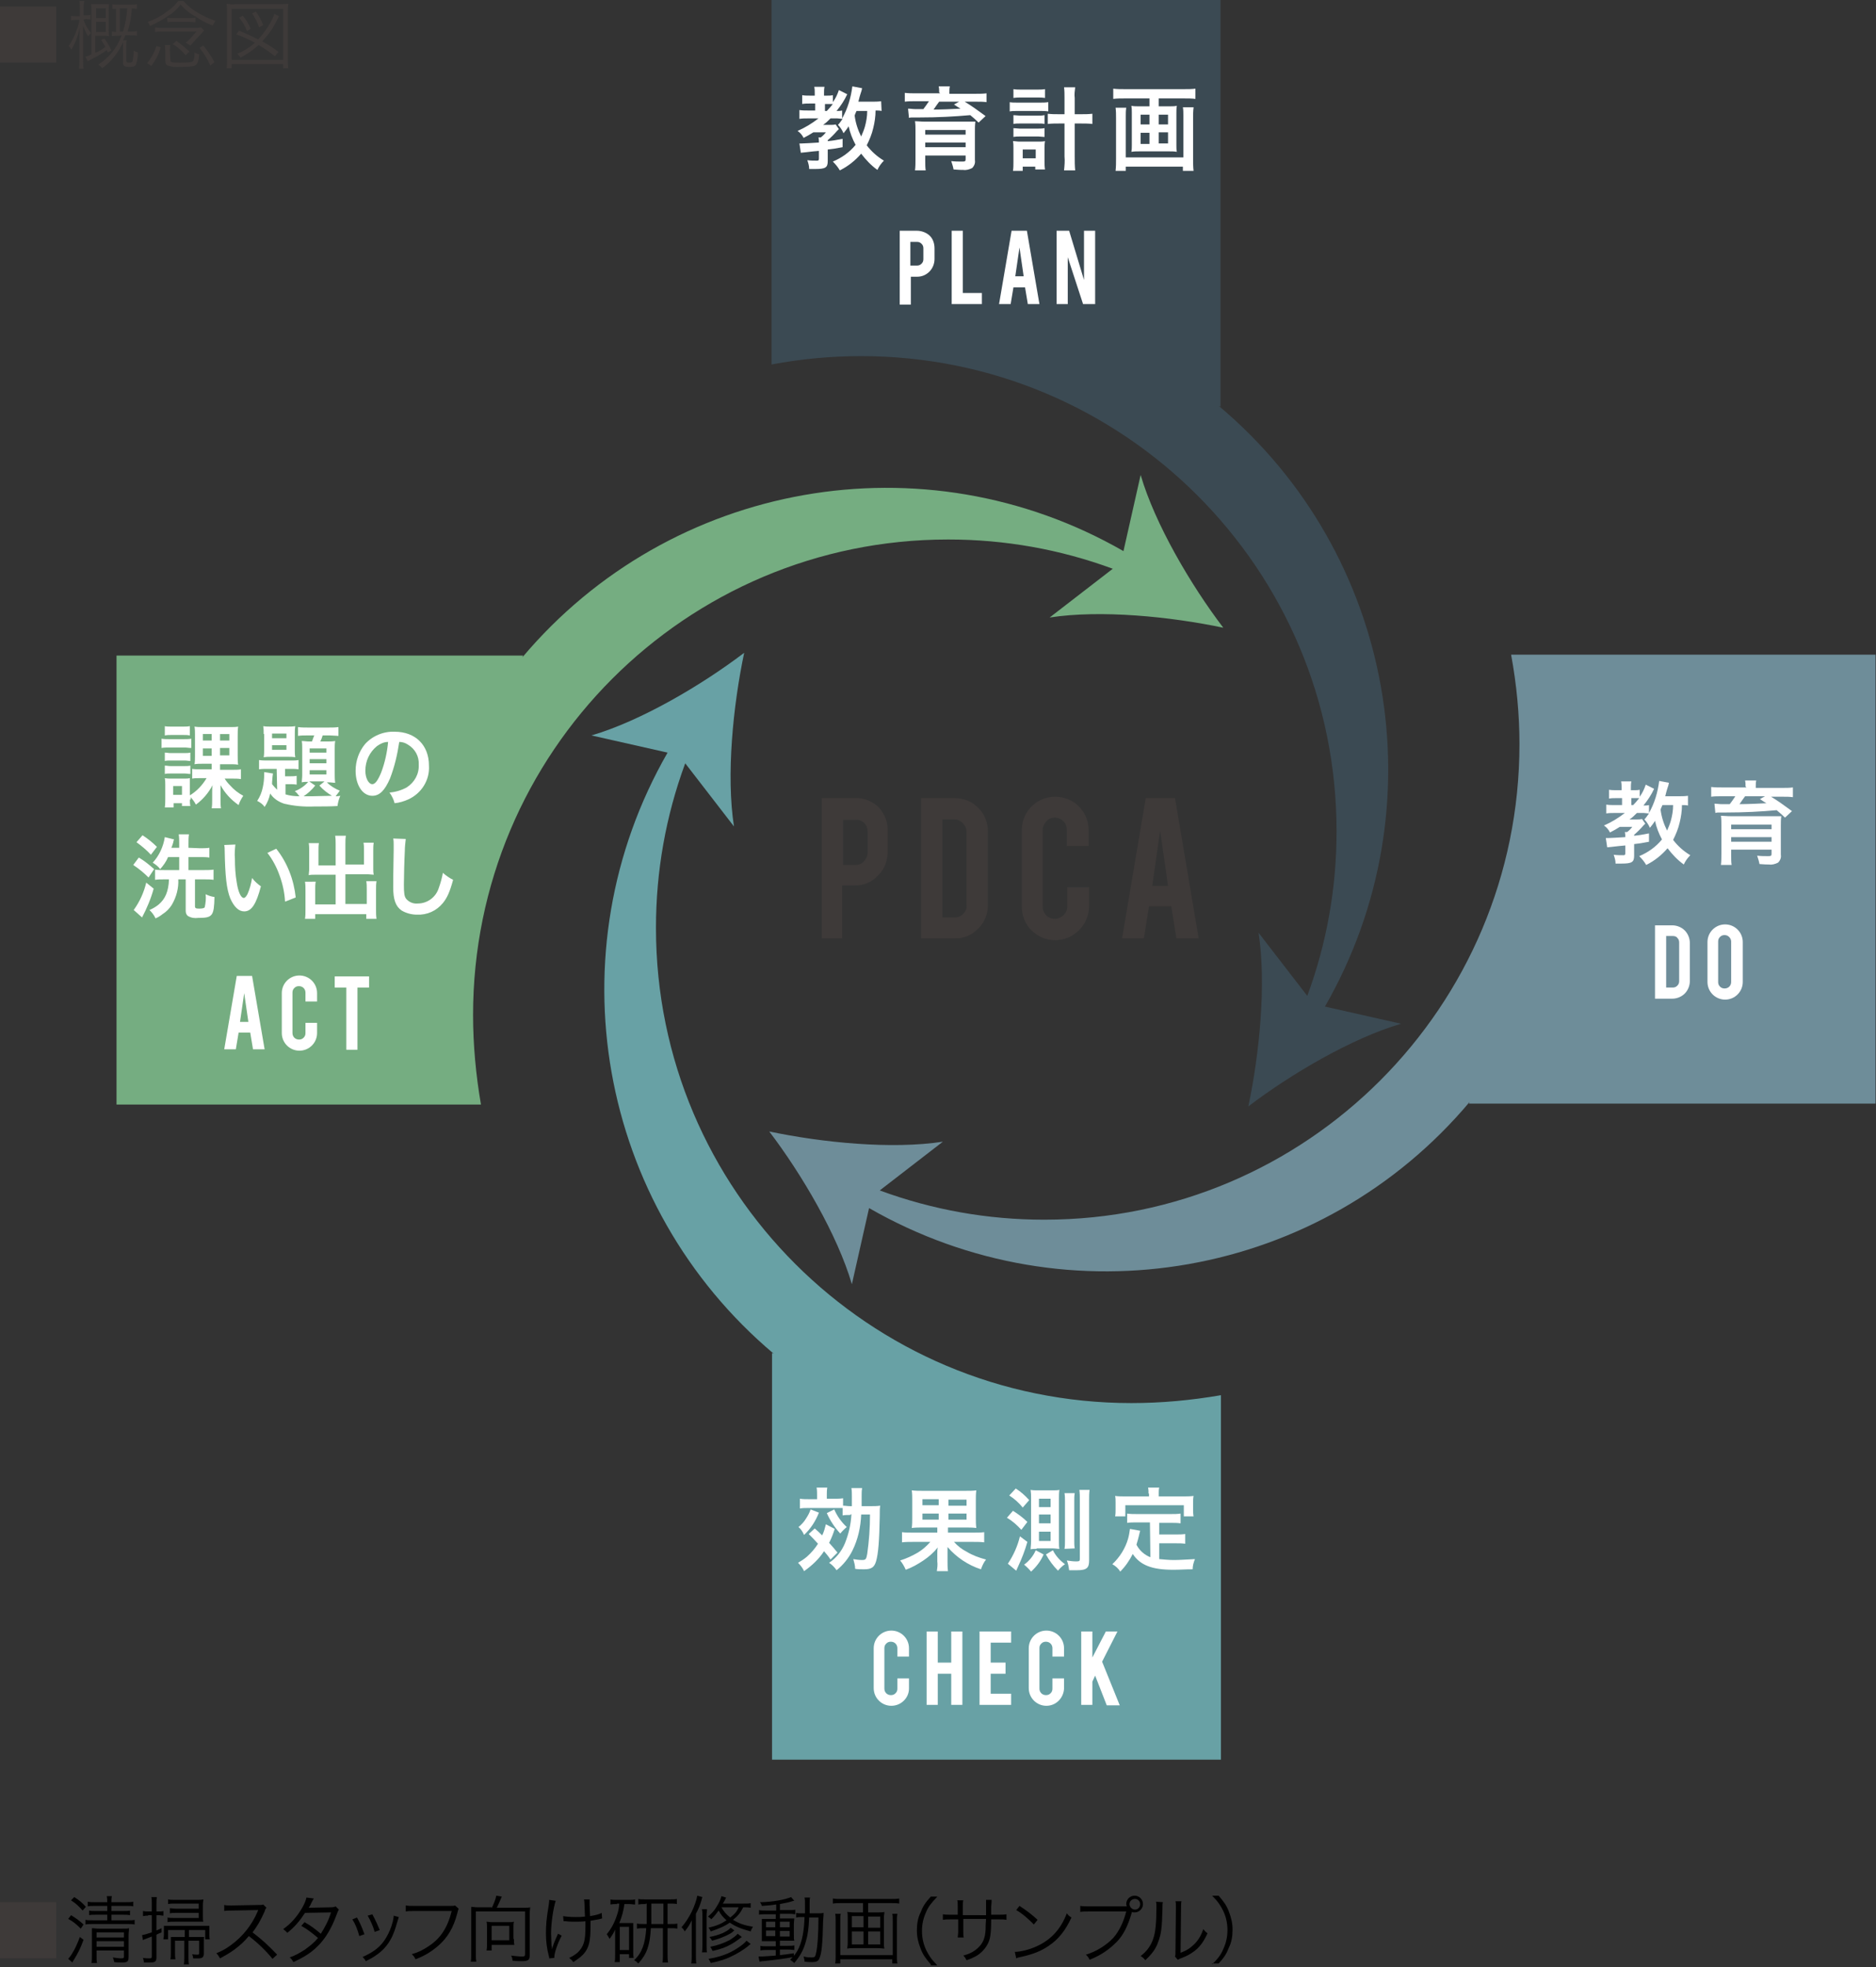 <?xml version="1.0" encoding="utf-8"?>
<!-- Generator: Adobe Illustrator 25.0.0, SVG Export Plug-In . SVG Version: 6.00 Build 0)  -->
<svg version="1.1" id="レイヤー_1" xmlns="http://www.w3.org/2000/svg" xmlns:xlink="http://www.w3.org/1999/xlink" x="0px"
	 y="0px" viewBox="0 0 404.1 423.7" style="enable-background:new 0 0 404.1 423.7;" xml:space="preserve">
<rect x="0" y="0" width="404.1" height="423.7" fill="#333333" stroke="none"/>
<style type="text/css">
	.st0{fill:#3E3A39;}
	.st1{fill:#75AD81;}
	.st2{fill:#6E8D99;}
	.st3{fill:#3B4A53;}
	.st4{fill:#68A1A5;}
	.st5{fill:#FFFFFF;}
</style>
<path class="st0" d="M12.1,1.4v12.1H0V1.4H12.1z"/>
<path class="st0" d="M18,4.2c0.3,1.1,0.9,2.1,1.6,2.9c-0.2,0.2-0.4,0.5-0.6,0.7c-0.5-0.7-0.8-1.5-1.1-2.2c0,0.4,0,0.4,0,1.1
	c0,0.3,0,1,0,1.3v4.9c0,0.6,0,1.2,0.1,1.9H17c0.1-0.6,0.1-1.2,0.1-1.9V8.3c0-0.6,0-1.1,0.1-2.4c-0.2,1-0.5,2-0.9,3
	c-0.3,0.6-0.6,1.2-0.9,1.8c-0.2-0.3-0.4-0.6-0.6-0.8c0.7-1,1.3-2.2,1.7-3.4c0.3-0.7,0.5-1.5,0.6-2.2h-0.7c-0.4,0-0.7,0-1.1,0.1v-1
	c0.4,0.1,0.7,0.1,1.1,0.1h0.8V1.8c0-0.6,0-1.1-0.1-1.6h1.1C18,0.7,18,1.3,18,1.8v1.5h0.4c0.4,0,0.7,0,1.1-0.1v1
	c-0.3,0-0.7-0.1-1-0.1L18,4.2z M20.7,11.3c0.7-0.3,1.4-0.7,2-1.2c-0.3-0.5-0.6-1-0.9-1.5l0.7-0.3c0.6,0.8,1.1,1.7,1.5,2.6l-0.8,0.4
	c-0.1-0.3-0.1-0.3-0.2-0.5c-1,0.7-2,1.3-3,1.8c-0.4,0.2-0.7,0.4-1.1,0.6l-0.5-1c0.5-0.1,0.9-0.3,1.3-0.5V2.5c0-0.6,0-1.1-0.1-1.6
	c0.3,0,0.7,0,1.2,0h1.5c0.5,0,0.9,0,1.2,0c-0.1,0.5-0.1,1-0.1,1.5v3.9c0,0.5,0,1,0.1,1.5c-0.5-0.1-0.9-0.1-1.4-0.1h-1.6V11.3z
	 M22.8,3.9V1.8h-2.1v2.1L22.8,3.9z M20.7,6.9h2.1V4.7h-2.1V6.9z M25.6,7.7c-0.5,0-1,0-1.5,0.1v-1c0.3,0,0.6,0.1,0.9,0.1v-5
	c-0.4,0-0.5,0-0.8,0v-1C24.6,1,25.1,1,25.6,1h2.6c0.4,0,0.8,0,1.3-0.1v1c-0.4,0-0.7-0.1-1.1-0.1c-0.1,1.7-0.4,3.4-0.9,5H28
	c0.5,0,1,0,1.5-0.1v1c-0.5-0.1-1-0.1-1.6-0.1h-0.9c-0.2,0.5-0.3,0.7-0.5,1.1h0.8c-0.1,0.3-0.1,0.7-0.1,1.1V13c0,0.4,0.1,0.5,0.6,0.5
	c0.5,0,0.7-0.1,0.8-0.4c0.1-0.7,0.2-1.4,0.2-2.2c0.3,0.2,0.6,0.3,0.9,0.4c0,0.9-0.1,1.8-0.4,2.6c-0.2,0.4-0.6,0.5-1.4,0.5
	c-1.2,0-1.4-0.2-1.4-1V9.1c-1,2.2-2.5,4.2-4.5,5.6c-0.2-0.3-0.5-0.5-0.8-0.8c2.3-1.5,4.1-3.7,5-6.3L25.6,7.7z M26.5,6.8
	c0.5-1.6,0.8-3.3,0.9-5h-1.6v5L26.5,6.8z"/>
<path class="st0" d="M39.5,0.2c0.8,0.9,1.7,1.7,2.7,2.3c1.3,0.8,2.7,1.5,4.2,2c-0.2,0.3-0.4,0.7-0.6,1c-1.3-0.5-2.5-1.1-3.6-1.9
	C41,3,39.9,2.1,38.9,1c-0.7,0.9-1.5,1.7-2.5,2.3c-1.3,0.9-2.7,1.7-4.1,2.3c-0.1-0.3-0.3-0.7-0.5-0.9c1.6-0.5,3-1.3,4.3-2.3
	c0.9-0.6,1.6-1.3,2.3-2.2H39.5z M34.6,10.2c-0.4,1.5-1.1,2.8-2,4l-0.9-0.6c0.9-1.1,1.6-2.4,2-3.7L34.6,10.2z M33.5,5.9
	C33.9,6,34.4,6,34.9,6H42c0.4,0,0.9,0,1.3-0.1l0.7,0.7c-0.2,0.1-0.4,0.3-0.5,0.5l-1.6,1.7c-0.4,0.5-0.6,0.7-0.9,1L40,9.2
	c0.4-0.3,0.7-0.6,1-0.9l1.3-1.5H35c-0.5,0-1,0-1.6,0.1V5.9z M36.7,12.8c0,0.7,0.2,0.7,2.2,0.7c2.1,0,2.6-0.1,2.8-0.5
	c0.2-0.6,0.2-1.1,0.2-1.7c0.3,0.2,0.6,0.3,1,0.4c-0.1,1.4-0.3,1.9-0.6,2.2c-0.4,0.4-1.2,0.5-3.6,0.5c-0.9,0.1-1.7,0-2.6-0.3
	c-0.4-0.2-0.5-0.5-0.5-1.2v-1.8c0-0.5,0-1-0.1-1.4h1.2c-0.1,0.4-0.1,0.9-0.1,1.3L36.7,12.8z M36,3.8c0.5,0.1,0.9,0.1,1.4,0.1h3.4
	c0.4,0,0.9,0,1.3-0.1v1c-0.4,0-0.9-0.1-1.3-0.1h-3.4c-0.4,0-0.9,0-1.3,0.1L36,3.8z M40,11.9c-0.8-0.9-1.7-1.8-2.8-2.4L38,8.8
	c1,0.7,1.9,1.5,2.8,2.3L40,11.9z M43.8,9.8c0.9,1.1,1.7,2.3,2.4,3.6l-0.9,0.7c-0.6-1.4-1.4-2.6-2.3-3.8L43.8,9.8z"/>
<path class="st0" d="M48.8,14.7c0.1-0.6,0.1-1.3,0.1-1.9v-10c0-0.7,0-1.3-0.1-2C49.4,0.9,50,1,50.7,0.9h9.5c0.6,0,1.3,0,1.9-0.1
	C62,1.5,62,2.2,62,2.8v10c0,0.6,0,1.3,0.1,1.9H61v-0.9H49.9v0.9H48.8z M49.9,12.9H61v-11H49.9V12.9z M59.2,12.1
	c-1.1-0.9-2.3-1.7-3.5-2.4c-1.2,1.1-2.5,2-3.9,2.7c-0.2-0.3-0.4-0.6-0.7-0.8c1.4-0.6,2.7-1.4,3.8-2.4c-1.3-0.7-2.6-1.3-4-1.8
	l0.6-0.8c1.4,0.6,2.8,1.2,4.1,1.9c1.2-1.3,2.2-2.7,3-4.3c0.2-0.4,0.4-0.8,0.5-1.2l1,0.5c-0.1,0.2-0.1,0.2-0.9,1.7
	c-0.7,1.4-1.7,2.6-2.7,3.7c1.2,0.7,2.4,1.4,3.5,2.3L59.2,12.1z M53.2,6.7c-0.4-1.1-1-2.1-1.7-2.9l0.8-0.4C53,4.2,53.6,5.2,54,6.2
	L53.2,6.7z M55.8,5.9c-0.3-1.1-0.9-2.1-1.5-3l0.8-0.4c0.7,0.9,1.2,1.9,1.6,2.9L55.8,5.9z"/>
<path class="st0" d="M12.1,409.7v12.1H0v-12.1H12.1z"/>
<path class="st0" d="M184.1,171.9c2-0.1,3.9,0.7,5.3,2.1c1.2,1.4,1.9,3.2,1.8,5.1v4.4c0,1.9-0.7,3.8-2.1,5.1
	c-1.3,1.4-3.1,2.2-5.1,2.1h-2.6v11.4H177v-30.2H184.1z M186.9,179.2c0-0.7-0.2-1.4-0.7-1.9c-0.5-0.5-1.2-0.8-1.9-0.7h-2.7v9.7h2.7
	c0.7,0,1.4-0.3,1.8-0.8c0.5-0.5,0.8-1.2,0.8-1.9L186.9,179.2z"/>
<path class="st0" d="M212.8,194.9c0,1.9-0.7,3.8-2.1,5.1c-1.3,1.4-3.2,2.2-5.1,2.1h-7.2v-30.2h7.2c1.9,0,3.8,0.7,5.1,2.1
	c1.4,1.3,2.1,3.2,2.1,5.1L212.8,194.9z M203,197.6h2.7c0.7,0,1.4-0.3,1.8-0.8c0.5-0.5,0.8-1.2,0.7-1.8v-15.8c0-0.7-0.3-1.4-0.8-1.9
	c-0.5-0.5-1.1-0.8-1.8-0.8H203V197.6z"/>
<path class="st0" d="M227.3,202.5c-4,0-7.2-3.2-7.2-7.2c0,0,0,0,0,0v-16.5c0-4,3.2-7.2,7.2-7.2c4,0,7.2,3.2,7.2,7.2c0,0,0,0,0,0v3.4
	h-4.7v-3.5c0-1.5-1.2-2.6-2.6-2.6c-0.7,0-1.4,0.3-1.8,0.8c-0.5,0.5-0.8,1.2-0.8,1.9v16.5c0,1.4,1.1,2.6,2.6,2.6c0,0,0,0,0,0
	c0.7,0,1.4-0.3,1.9-0.8c0.5-0.5,0.8-1.1,0.8-1.8v-4.2h4.7v4.2C234.5,199.3,231.2,202.5,227.3,202.5
	C227.3,202.5,227.3,202.5,227.3,202.5z"/>
<path class="st0" d="M247.5,195.2l-1.1,6.9h-4.7l5.1-30.2h6.3l5.1,30.2h-4.8l-1.1-6.9H247.5z M249.9,178.9l-1.7,11.9h3.4
	L249.9,178.9z"/>
<path class="st1" d="M101.9,218.6c0-56.5,45.8-102.4,102.3-102.4c0,0,0,0,0.1,0c12.1,0,24,2.1,35.4,6.3l-13.6,10.5
	c11-1.7,26-0.2,37.4,2.2c-7-9.2-14.7-22.3-17.8-32.9l-3.7,16.4c-43-24.7-97.5-15.1-129.5,22.9c0.1-0.1,0.1-0.3,0.2-0.4H25.1v96.7
	h78.5C102.5,231.5,101.9,225,101.9,218.6z"/>
<path class="st2" d="M327.3,160.3c0,56.5-45.8,102.4-102.3,102.4c0,0,0,0-0.1,0c-12.1,0-24-2.1-35.4-6.3l13.6-10.5
	c-11,1.7-26,0.2-37.4-2.2c7,9.2,14.7,22.3,17.8,32.9l3.7-16.4c43,24.7,97.5,15.1,129.4-22.9c-0.1,0.1-0.1,0.3-0.2,0.4h87.6v-96.7
	h-78.5C326.7,147.5,327.3,153.9,327.3,160.3z"/>
<path class="st3" d="M185.5,76.7c56.5,0,102.4,45.8,102.4,102.3c0,0,0,0.1,0,0.1c0,12.1-2.1,24-6.3,35.4l-10.5-13.6
	c1.7,11,0.2,26-2.2,37.4c9.2-7,22.3-14.7,32.9-17.8l-16.4-3.7c24.7-43,15.1-97.5-22.9-129.4c0.1,0.1,0.3,0.1,0.4,0.2V0h-96.7v78.5
	C172.6,77.3,179,76.7,185.5,76.7z"/>
<path class="st4" d="M243.7,302.2c-56.5,0-102.4-45.8-102.4-102.3c0,0,0-0.1,0-0.1c0-12.1,2.1-24,6.3-35.4l10.5,13.6
	c-1.7-11-0.2-26,2.2-37.4c-9.2,7-22.3,14.7-32.9,17.8l16.4,3.7c-24.7,43-15.1,97.5,22.9,129.5c-0.1-0.1-0.3-0.1-0.4-0.2v87.6h96.7
	v-78.5C256.6,301.6,250.2,302.2,243.7,302.2z"/>
<path class="st5" d="M197.5,49.7c1,0,2.1,0.4,2.8,1.1c0.7,0.7,1,1.7,1,2.7v2.3c0,1-0.4,2-1.1,2.7c-0.7,0.7-1.6,1.1-2.6,1.1h-1.4v6
	h-2.4V49.7H197.5z M198.9,53.5c0-0.4-0.1-0.7-0.4-1c-0.3-0.3-0.6-0.4-1-0.4h-1.4v5.1h1.4c0.4,0,0.7-0.1,1-0.4c0.3-0.3,0.4-0.6,0.4-1
	L198.9,53.5z"/>
<path class="st5" d="M211.5,65.5H205V49.7h2.4v13.4h4.1V65.5z"/>
<path class="st5" d="M218.3,61.9l-0.6,3.6h-2.5l2.7-15.8h3.3l2.7,15.8h-2.5l-0.6-3.6L218.3,61.9z M219.6,53.3l-0.9,6.2h1.8
	L219.6,53.3z"/>
<path class="st5" d="M230.3,49.7l3.2,10.6V49.7h2.4v15.8h-2.6L230,55.4v10.1h-2.4V49.7L230.3,49.7z"/>
<path class="st5" d="M192,367.4c-2.1,0-3.8-1.7-3.8-3.8c0,0,0,0,0,0V355c0-2.1,1.7-3.8,3.8-3.8s3.8,1.7,3.8,3.8c0,0,0,0,0,0v1.8
	h-2.5V355c0-0.8-0.6-1.4-1.4-1.4c-0.4,0-0.7,0.1-1,0.4c-0.3,0.3-0.4,0.6-0.4,1v8.7c0,0.8,0.6,1.4,1.4,1.4c0,0,0,0,0,0
	c0.4,0,0.7-0.1,1-0.4c0.3-0.3,0.4-0.6,0.4-1v-2.2h2.5v2.2C195.8,365.7,194.1,367.4,192,367.4C192,367.4,192,367.4,192,367.4
	L192,367.4z"/>
<path class="st5" d="M202,360.5v6.7h-2.4v-15.8h2.4v6.7h2.9v-6.7h2.4v15.8h-2.4v-6.7H202z"/>
<path class="st5" d="M211,367.2v-15.8h6.8v2.4h-4.4v4.3h3.2v2.4h-3.2v4.3h4.4v2.4H211z"/>
<path class="st5" d="M225.4,367.4c-2.1,0-3.8-1.7-3.8-3.8c0,0,0,0,0,0V355c0-2.1,1.7-3.8,3.8-3.8s3.8,1.7,3.8,3.8c0,0,0,0,0,0v1.8
	h-2.5V355c0-0.8-0.6-1.4-1.4-1.4c-0.4,0-0.7,0.1-1,0.4c-0.3,0.3-0.4,0.6-0.4,1v8.7c0,0.8,0.6,1.4,1.4,1.4c0,0,0,0,0,0
	c0.4,0,0.7-0.1,1-0.4c0.3-0.3,0.4-0.6,0.4-1v-2.2h2.5v2.2C229.1,365.7,227.5,367.4,225.4,367.4C225.4,367.4,225.4,367.4,225.4,367.4
	L225.4,367.4z"/>
<path class="st5" d="M235.3,362.2v5h-2.4v-15.8h2.4v5.6l2.9-5.6h2.5l-3.3,6.5l3.8,9.4h-2.8l-2.5-6.4L235.3,362.2z"/>
<path class="st5" d="M364,211.3c0,1-0.4,2-1.1,2.7c-0.7,0.7-1.7,1.1-2.7,1.1h-3.7v-15.8h3.7c1,0,2,0.4,2.7,1.1
	c0.7,0.7,1.1,1.7,1.1,2.7V211.3z M358.9,212.7h1.4c0.4,0,0.7-0.1,1-0.4c0.3-0.3,0.4-0.6,0.4-1v-8.3c0-0.4-0.1-0.7-0.4-1
	c-0.2-0.3-0.6-0.4-1-0.4h-1.4V212.7z"/>
<path class="st5" d="M371.6,199.1c2.1,0,3.8,1.7,3.8,3.8c0,0,0,0,0,0v8.6c0,2.1-1.7,3.8-3.8,3.8c-2.1,0-3.8-1.7-3.8-3.8c0,0,0,0,0,0
	v-8.6C367.8,200.8,369.5,199.1,371.6,199.1L371.6,199.1z M372.9,202.8c0-0.7-0.6-1.4-1.4-1.4c0,0,0,0,0,0c-0.4,0-0.7,0.1-1,0.4
	c-0.3,0.3-0.4,0.6-0.4,1v8.7c0,0.4,0.1,0.7,0.4,1c0.3,0.3,0.6,0.4,1,0.4c0.8,0,1.4-0.6,1.4-1.4c0,0,0,0,0,0V202.8z"/>
<path class="st5" d="M51.4,222.4l-0.6,3.6h-2.5l2.7-15.8h3.3l2.7,15.8h-2.5l-0.6-3.6H51.4z M52.6,213.9l-0.9,6.2h1.8L52.6,213.9z"/>
<path class="st5" d="M64.5,226.3c-2.1,0-3.8-1.7-3.8-3.8c0,0,0,0,0,0v-8.6c0-2.1,1.7-3.8,3.8-3.8s3.8,1.7,3.8,3.8c0,0,0,0,0,0v1.8
	h-2.5v-1.9c0-0.8-0.6-1.4-1.4-1.4c-0.4,0-0.7,0.1-1,0.4c-0.3,0.3-0.4,0.6-0.4,1v8.7c0,0.8,0.6,1.4,1.4,1.4c0,0,0,0,0,0
	c0.4,0,0.7-0.1,1-0.4c0.3-0.3,0.4-0.6,0.4-1v-2.2h2.5v2.2C68.3,224.6,66.6,226.3,64.5,226.3C64.5,226.3,64.5,226.3,64.5,226.3
	L64.5,226.3z"/>
<path class="st5" d="M74.6,212.7h-2.5v-2.4h7.4v2.4H77v13.4h-2.4V212.7z"/>
<path class="st5" d="M189.9,23.9c-0.4-0.1-0.8-0.1-1.3-0.1c0,1.3-0.2,2.6-0.5,3.8c-0.3,1.3-0.8,2.5-1.4,3.7c1,1.3,2.2,2.4,3.7,3.3
	c-0.6,0.6-1.1,1.3-1.4,2c-1.4-1-2.5-2.2-3.5-3.5c-1.3,1.5-2.8,2.7-4.6,3.6c-0.4-0.7-0.9-1.3-1.5-1.9c1.9-0.8,3.6-2,4.9-3.6
	c-0.7-1.3-1.2-2.6-1.5-4c-0.3,0.5-0.7,1-1.1,1.5c-0.3-0.7-0.7-1.3-1.2-1.8c0.4-0.4,0.7-0.9,1-1.3c-0.4,0-0.8-0.1-1.1-0.1h-1.5
	c-0.5,0.5-1,1-1.6,1.4h1.5c0.4,0,0.8,0,1.2-0.1l0.7,1c-0.3,0.3-0.4,0.4-0.4,0.4c-0.6,0.7-1.3,1.4-2,2v0.2c1.1-0.1,1.6-0.2,3.2-0.5
	l0,1.8c-1.6,0.3-2.2,0.4-3.2,0.5v2.5c0,1.4-0.5,1.7-2.7,1.7c-0.3,0-0.6,0-1.3,0c0-0.7-0.2-1.3-0.4-1.9c0.7,0.1,1.4,0.1,2.1,0.1
	c0.3,0,0.4-0.1,0.4-0.4v-1.7c-1.2,0.1-1.2,0.1-2.9,0.3c-0.3,0-0.7,0.1-1,0.1l-0.3-2h0.5c0.6,0,2-0.1,3.7-0.2c0-0.4,0-0.7-0.1-1.1
	h0.5c0.4-0.3,0.8-0.7,1.1-1.1h-2.7c-0.8,0.5-1.3,0.8-2.1,1.2c-0.3-0.6-0.7-1.1-1.3-1.5c1.6-0.7,3.1-1.6,4.5-2.7H174
	c-0.6,0-1.2,0-1.8,0.1v-1.9c0.6,0.1,1.2,0.1,1.8,0.1h1.6v-1.5h-1.2c-0.5,0-1.1,0-1.6,0.1v-1.9c0.5,0.1,1.1,0.1,1.6,0.1h1.1v-0.5
	c0-0.5,0-0.9-0.1-1.4h2.2c-0.1,0.5-0.1,0.9-0.1,1.4v0.5h0.7c0.4,0,0.8,0,1.2-0.1v1.5c0.6-0.8,1-1.7,1.3-2.6l1.8,0.9
	c-0.6,1.3-1.4,2.5-2.3,3.6c0.4,0,0.8,0,1.2-0.1v1.7c1.2-2.1,1.9-4.5,2.2-6.9l2.1,0.4c-0.1,0.5-0.1,0.5-0.4,1.4
	c-0.1,0.3-0.2,0.7-0.4,1.5h2.9c0.7,0,1.3,0,2-0.1L189.9,23.9z M178.1,23.9c0.5-0.5,0.9-1,1.3-1.5c-0.2,0-0.5,0-0.8,0h-0.9v1.5H178.1
	z M184.5,23.9c-0.2,0.5-0.3,0.6-0.4,1c0.2,1.6,0.7,3.1,1.4,4.5c0.3-0.7,0.6-1.4,0.8-2.1c0.3-1.1,0.5-2.2,0.5-3.4L184.5,23.9z"/>
<path class="st5" d="M202.3,19.9c0-0.4,0-0.9-0.1-1.3h2.4c-0.1,0.4-0.1,0.8-0.1,1.3v0.3h5.8c0.7,0,1.5,0,2.2-0.1V22
	c-0.7-0.1-1.4-0.1-2.1-0.1h-2.6c1.5,0.9,3,2,4.5,3.1l-1.5,1.4c-0.6-0.6-1.2-1.1-1.8-1.6c-3.4,0.3-6.8,0.5-11.1,0.5
	c-0.2,0-0.5,0-0.8,0c-0.2,0-0.4,0-0.6,0c-0.2,0-0.5,0-0.7,0.1l-0.2-2c0.5,0,1,0.1,1.5,0.1h1.8c0.4-0.5,0.8-1.1,1.2-1.7h-3.1
	c-0.7,0-1.4,0-2.1,0.1V20c0.8,0.1,1.5,0.1,2.3,0.1h5.3L202.3,19.9z M199.3,34.5c0,0.9,0,1.6,0.1,2.2h-2.3c0.1-0.8,0.1-1.6,0.1-2.5
	v-6.1c0-0.7,0-1.3-0.1-2c0.5,0,1.2,0.1,2.2,0.1h8.7c1.5,0,1.5,0,1.6,0c0.1,0,0.2,0,0.3,0c0.1,0,0.1,0,0.2,0
	c-0.1,0.7-0.1,1.4-0.1,2.1v6.2c0.1,0.6-0.1,1.2-0.6,1.7c-0.6,0.3-1.3,0.5-1.9,0.4c-0.4,0-1,0-2.1-0.1c-0.1-0.6-0.3-1.2-0.5-1.8
	c0.8,0.1,1.6,0.1,2.4,0.1c0.6,0,0.7-0.1,0.7-0.5v-0.8h-8.7V34.5z M208,28h-8.7v1h8.7V28z M199.3,31.7h8.7v-1h-8.7V31.7z M202.3,21.9
	c-0.3,0.4-0.8,1.1-1.2,1.7c1.6,0,4.1-0.1,5.8-0.2c-0.5-0.3-0.7-0.4-1.4-0.9l1.1-0.6H202.3z"/>
<path class="st5" d="M217.4,22c0.5,0.1,1.1,0.1,1.7,0.1h5c0.6,0,1.1,0,1.7-0.1v2c-0.6-0.1-1.1-0.1-1.7-0.1h-5c-0.5,0-1.1,0-1.6,0.1
	V22z M218.3,19.2c0.6,0.1,1.1,0.1,1.7,0.1h3.4c0.6,0,1.1,0,1.7-0.1v1.9c-0.6-0.1-1.1-0.1-1.7-0.1h-3.4c-0.6,0-1.1,0-1.7,0.1V19.2z
	 M220.3,36.8h-2.1c0.1-0.6,0.1-1.3,0.1-1.9v-3c0-0.5,0-1-0.1-1.5c0.5,0,0.9,0.1,1.4,0.1h4.2c0.4,0,0.8,0,1.3-0.1
	c-0.1,0.5-0.1,1-0.1,1.5v2.9c0,0.6,0,1.1,0.1,1.7H223v-0.6h-2.7V36.8z M218.3,24.8c0.4,0,0.9,0.1,1.3,0.1h4.1c0.4,0,0.8,0,1.3-0.1
	v1.9c-0.4-0.1-0.8-0.1-1.3-0.1h-4.1c-0.4,0-0.9,0-1.3,0.1V24.8z M218.3,27.6c0.4,0,0.9,0.1,1.3,0.1h4.1c0.4,0,0.8,0,1.3-0.1v1.9
	c-0.4,0-0.9-0.1-1.3-0.1h-4.1c-0.4,0-0.8,0-1.3,0.1L218.3,27.6z M220.3,34.1h2.8v-1.9h-2.8L220.3,34.1z M229.3,21.1
	c0-0.8,0-1.6-0.1-2.3h2.4c-0.1,0.8-0.2,1.6-0.1,2.3v3.5h1.4c0.8,0,1.6,0,2.4-0.1v2.2c-0.8-0.1-1.6-0.1-2.4-0.1h-1.4v7.1
	c0,1,0,2,0.1,3h-2.4c0.1-1,0.2-2,0.1-3v-7.1h-1.2c-0.8,0-1.6,0-2.4,0.1v-2.2c0.8,0.1,1.6,0.1,2.4,0.1h1.2L229.3,21.1z"/>
<path class="st5" d="M242.2,21.2c-0.8,0-1.6,0-2.4,0.1v-2.2c0.8,0.1,1.6,0.1,2.4,0.1h12.9c0.8,0,1.6,0,2.4-0.1v2.2
	c-0.8-0.1-1.6-0.1-2.4-0.1h-5.5v1.7h2.3c0.5,0,1.1,0,1.6-0.1c-0.1,0.5-0.1,1-0.1,1.5v7c0,0.5,0,1,0.1,1.4c-0.6-0.1-1.1-0.1-1.7-0.1
	h-6.3c-0.6,0-1.2,0-1.8,0.1c0.1-0.5,0.1-1,0.1-1.4v-7c0-0.5,0-1-0.1-1.5c0.5,0.1,1.1,0.1,1.6,0.1h2.3v-1.7H242.2z M257.1,23.2
	c-0.1,0.7-0.1,1.5-0.1,2.2v8.8c0,0.9,0,1.8,0.1,2.6h-2.3v-0.9h-12.3v0.9h-2.2c0.1-0.9,0.1-1.7,0.1-2.6v-8.8c0-0.7,0-1.5-0.1-2.2h2.3
	c-0.1,0.6-0.1,1.2-0.1,1.7v9h12.4v-9.1c0-0.6,0-1.1-0.1-1.7H257.1z M245.7,24.7v2.1h1.9v-2.1H245.7z M245.7,28.6v2.4h1.9v-2.4
	L245.7,28.6z M249.6,26.8h2v-2.1h-2V26.8z M249.6,30.9h2v-2.4h-2V30.9z"/>
<path class="st5" d="M175.5,329.2c0.8,0.7,1,0.9,1.6,1.5c0.4-0.8,0.6-1.6,0.8-2.4l1.9,1c-0.3,1-0.7,2-1.2,3c0.7,0.8,1,1.1,1.8,2.1
	l-1.5,1.5c-0.6-0.9-0.9-1.2-1.4-1.8c-1.1,1.7-2.6,3.1-4.3,4.3c-0.3-0.7-0.8-1.3-1.3-1.8c0.7-0.4,1.3-0.8,1.9-1.3
	c0.9-0.8,1.7-1.7,2.4-2.8c-0.6-0.7-1.3-1.4-2-2.1L175.5,329.2z M176.4,325.8c-0.7,1.8-1.8,3.5-3.2,4.8c-0.3-0.7-0.7-1.3-1.2-1.7
	c0.6-0.5,1.2-1.1,1.6-1.8c0.4-0.6,0.8-1.3,1-2L176.4,325.8z M183.1,326.3c-0.5,0-1.1,0-1.6,0.1v-1.6c-0.3,0-0.8,0-1.6,0h-5.8
	c-0.6,0-1.2,0-1.8,0.1v-2.1c0.6,0.1,1.3,0.1,1.9,0.1h1.8V322c0-0.5,0-1.1-0.1-1.6h2.3c-0.1,0.5-0.1,1.1-0.1,1.6v0.8h1.6
	c0.6,0,1.3,0,1.9-0.1v1.6c0.5,0,1,0.1,1.5,0.1h0.4c0-0.9,0-1.5,0-2.1c0-0.6,0-1.2-0.1-1.8h2.3c-0.1,0.6-0.1,1.1-0.1,1.7
	c0,1.3,0,1.8,0,2.2h2c0.7,0,1.3,0,2-0.1c-0.1,0.5-0.1,1.1-0.1,2.3c-0.1,5.2-0.3,8-0.8,9.7c-0.4,1.3-1,1.7-2.6,1.7
	c-0.6,0-1.3,0-1.9-0.1c0-0.7-0.2-1.4-0.4-2.1c0.6,0.1,1.2,0.2,1.9,0.2c0.8,0,0.9-0.2,1.1-1.3c0.4-2.8,0.6-5.6,0.6-8.5h-1.9
	c-0.1,2.7-0.7,5.4-1.9,7.8c-0.8,1.6-2,3.1-3.4,4.2c-0.4-0.6-1-1.2-1.6-1.6c1.5-1,2.7-2.5,3.4-4.2c0.8-2,1.3-4.1,1.4-6.3L183.1,326.3
	z M179.7,325.1c0.6,1.4,1.5,2.7,2.7,3.8c-0.5,0.4-1,0.9-1.4,1.4c-1.2-1.3-2.2-2.8-2.9-4.4L179.7,325.1z"/>
<path class="st5" d="M198.8,329c-0.8,0-1.6,0-2.4,0.1c0.1-0.7,0.1-1.5,0.1-2.2v-3.8c0-0.7,0-1.4-0.1-2.1c0.8,0.1,1.6,0.1,2.3,0.1
	h9.3c0.8,0,1.6,0,2.3-0.1c-0.1,0.7-0.1,1.5-0.1,2.2v3.7c0,0.7,0,1.5,0.1,2.2c-0.8-0.1-1.6-0.1-2.4-0.1h-3.7v1.1h5.6
	c0.7,0,1.5,0,2.2-0.1v2.2c-0.7-0.1-1.5-0.1-2.2-0.1h-4.3c0.8,0.9,1.7,1.6,2.7,2.1c1.3,0.8,2.7,1.3,4.2,1.7c-0.5,0.6-0.8,1.3-1.1,2.1
	c-2.8-0.9-5.3-2.6-7.2-4.8c0,0.3,0,0.3,0,0.6c0,0.3,0,0.5,0,0.8v1.7c0,0.7,0,1.4,0.1,2.1h-2.4c0.1-0.7,0.2-1.4,0.1-2.1v-1.7
	c0-0.8,0-0.8,0.1-1.3c-0.9,1.1-1.9,2-3.1,2.8c-1.2,0.8-2.4,1.5-3.8,2c-0.3-0.7-0.7-1.4-1.2-2c1.3-0.4,2.6-1,3.8-1.7
	c1-0.6,1.9-1.4,2.7-2.3h-3.9c-0.7,0-1.5,0-2.2,0.1V330c0.7,0.1,1.5,0.1,2.2,0.1h5.4V329L198.8,329z M198.7,322.9v1.3h3.5v-1.3H198.7
	z M198.7,326v1.3h3.5V326H198.7z M204.3,324.3h3.9v-1.3h-3.9V324.3z M204.3,327.3h3.9V326h-3.9V327.3z"/>
<path class="st5" d="M218.2,325.4c1.1,0.7,2.2,1.5,3.1,2.4l-1.3,1.7c-0.9-1-1.9-1.9-3.1-2.6L218.2,325.4z M221.3,332.1
	c-0.5,1.8-1.2,3.6-2,5.3c-0.2,0.4-0.2,0.5-0.4,0.9l-1.8-1.5c1.2-1.8,2.1-3.8,2.6-5.9L221.3,332.1z M218.8,320.6
	c1.1,0.7,2,1.5,2.9,2.5l-1.4,1.6c-0.8-1-1.8-1.9-2.9-2.6L218.8,320.6z M224.8,334.8c-0.6,1.4-1.5,2.6-2.7,3.7
	c-0.4-0.5-0.9-1-1.5-1.5c1.1-0.8,2-1.9,2.5-3.1L224.8,334.8z M223.3,333.6c-0.5,0-0.9,0-1.3,0.1c0-0.5,0.1-0.9,0.1-1.8v-9.3
	c0-0.6,0-1-0.1-1.7c0.5,0.1,1,0.1,1.5,0.1h3.2c0.6,0,1.1,0,1.5-0.1c-0.1,0.6-0.1,1.2-0.1,1.8v9.2c0,0.8,0,1.3,0.1,1.7
	c-0.5,0-0.9-0.1-1.4-0.1H223.3z M223.8,324.6h2.5v-1.8h-2.5L223.8,324.6z M223.8,328.1h2.5v-1.9h-2.5L223.8,328.1z M223.8,331.9h2.5
	v-2h-2.5L223.8,331.9z M226.8,333.9c0.6,1.2,1.5,2.2,2.6,3c-0.6,0.4-1.1,0.9-1.5,1.4c-1-1-1.9-2.2-2.6-3.5L226.8,333.9z
	 M229.3,333.6c0.1-0.6,0.1-1.1,0.1-1.7v-8.6c0-0.6,0-1.1-0.1-1.7h2.2c-0.1,0.6-0.1,1.1-0.1,1.7v8.5c0,0.6,0,1.1,0.1,1.7L229.3,333.6
	z M234.6,336.1c0,1.6-0.5,2.1-2.6,2.1c-0.4,0-1.3,0-1.7,0c-0.1-0.7-0.2-1.4-0.5-2.1c0.7,0.1,1.3,0.2,2,0.2c0.7,0,0.8-0.1,0.8-0.5
	v-12.7c0-0.8,0-1.5-0.1-2.2h2.2c-0.1,0.7-0.1,1.5-0.1,2.2V336.1z"/>
<path class="st5" d="M247.7,327.9h-2.9c-0.7,0-1.3,0-2,0.1V326c0.7,0.1,1.3,0.1,2,0.1h7.5c0.7,0,1.3,0,2-0.1v2.1
	c-0.7-0.1-1.3-0.1-2-0.1h-2.6v2.5h3.7c0.6,0,1.3,0,1.9-0.1v2.1c-0.6-0.1-1.3-0.1-1.9-0.1h-3.7v3.4c1.1,0.1,2.1,0.2,3.2,0.2
	c1.1,0,2.5-0.1,4.5-0.2c-0.3,0.7-0.5,1.5-0.5,2.2c-1.6,0-2.6,0.1-4.2,0.1c-4.6,0-7.1-1-8.7-3.4c-0.7,1.4-1.6,2.7-2.7,3.8
	c-0.4-0.7-1-1.2-1.7-1.6c1.6-1.5,2.8-3.4,3.4-5.5c0.2-0.7,0.3-1.4,0.4-2.1l2.2,0.4c-0.1,0.3-0.1,0.4-0.3,1.2
	c-0.1,0.4-0.2,0.8-0.5,1.8c0.6,1.2,1.7,2.2,3,2.7L247.7,327.9z M247.4,321.7c0-0.4,0-0.8-0.1-1.3h2.4c-0.1,0.4-0.1,0.8-0.1,1.2v0.7
	h5.3c0.8,0,1.4,0,2.2-0.1c-0.1,0.5-0.1,1-0.1,1.4v1.5c0,0.5,0,1,0.1,1.5h-2.1v-2.4h-12.6v2.4h-2.2c0.1-0.5,0.1-1,0.1-1.5v-1.5
	c0-0.5,0-1-0.1-1.4c0.7,0.1,1.4,0.1,2.2,0.1h5.1V321.7z"/>
<path class="st5" d="M363.6,173.5c-0.4-0.1-0.8-0.1-1.3-0.1c0,1.3-0.2,2.6-0.5,3.8c-0.3,1.3-0.8,2.5-1.4,3.7c1,1.3,2.2,2.4,3.7,3.3
	c-0.6,0.6-1.1,1.3-1.4,2c-1.4-1-2.5-2.2-3.5-3.5c-1.3,1.5-2.8,2.7-4.6,3.6c-0.4-0.7-0.9-1.3-1.5-1.9c1.9-0.8,3.6-2,4.9-3.6
	c-0.7-1.3-1.2-2.6-1.5-4c-0.3,0.5-0.7,1-1.1,1.5c-0.3-0.7-0.7-1.3-1.2-1.8c0.4-0.4,0.7-0.9,1-1.3c-0.4,0-0.8-0.1-1.1-0.1h-1.5
	c-0.5,0.5-1,1-1.6,1.4h1.5c0.4,0,0.8,0,1.2-0.1l0.7,1c-0.3,0.3-0.4,0.4-0.4,0.4c-0.6,0.7-1.3,1.4-2,2v0.2c1.1-0.1,1.6-0.2,3.2-0.5
	l0,1.8c-1.6,0.3-2.2,0.4-3.2,0.5v2.5c0,1.4-0.5,1.7-2.7,1.7c-0.3,0-0.6,0-1.3,0c0-0.7-0.2-1.3-0.4-1.9c0.7,0.1,1.4,0.1,2.1,0.1
	c0.3,0,0.4-0.1,0.4-0.4v-1.7c-1.2,0.1-1.2,0.1-2.9,0.3c-0.3,0-0.7,0.1-1,0.1l-0.3-2h0.5c0.6,0,2-0.1,3.7-0.2c0-0.4,0-0.7-0.1-1.1
	h0.5c0.4-0.3,0.8-0.7,1.1-1.1h-2.7c-0.8,0.5-1.3,0.8-2.1,1.2c-0.3-0.6-0.7-1.1-1.3-1.5c1.6-0.7,3.1-1.6,4.5-2.7h-2.2
	c-0.6,0-1.2,0-1.8,0.1v-1.9c0.6,0.1,1.2,0.1,1.8,0.1h1.6v-1.5h-1.2c-0.5,0-1.1,0-1.6,0.1v-1.9c0.5,0.1,1.1,0.1,1.6,0.1h1.1v-0.5
	c0-0.5,0-0.9-0.1-1.4h2.2c-0.1,0.5-0.1,0.9-0.1,1.4v0.5h0.7c0.4,0,0.8,0,1.2-0.1v1.5c0.6-0.8,1-1.7,1.3-2.6l1.8,0.9
	c-0.6,1.3-1.4,2.5-2.3,3.6c0.4,0,0.8,0,1.2-0.1v1.7c1.2-2.1,1.9-4.5,2.2-6.9l2.1,0.4c-0.1,0.5-0.1,0.5-0.4,1.4
	c-0.1,0.3-0.2,0.7-0.4,1.5h2.9c0.7,0,1.3,0,2-0.1L363.6,173.5z M351.8,173.4c0.5-0.5,0.9-1,1.3-1.5c-0.2,0-0.5,0-0.8,0h-0.9v1.5
	H351.8z M358.1,173.4c-0.2,0.5-0.3,0.6-0.4,1c0.2,1.6,0.7,3.1,1.4,4.5c0.3-0.7,0.6-1.4,0.8-2.1c0.3-1.1,0.5-2.2,0.5-3.4L358.1,173.4
	z"/>
<path class="st5" d="M376,169.4c0-0.4,0-0.9-0.1-1.3h2.4c-0.1,0.4-0.1,0.8-0.1,1.3v0.3h5.8c0.7,0,1.5,0,2.2-0.1v2.1
	c-0.7-0.1-1.4-0.1-2.1-0.1h-2.6c1.5,0.9,3,2,4.5,3.1l-1.5,1.4c-0.6-0.6-1.2-1.1-1.8-1.6c-3.4,0.3-6.8,0.5-11.1,0.5
	c-0.2,0-0.5,0-0.8,0c-0.2,0-0.4,0-0.6,0c-0.2,0-0.5,0-0.7,0.1l-0.2-2c0.5,0,1,0.1,1.5,0.1h1.8c0.4-0.5,0.8-1.1,1.2-1.7h-3.1
	c-0.7,0-1.4,0-2.1,0.1v-2.1c0.8,0.1,1.5,0.1,2.3,0.1h5.3L376,169.4z M372.9,184.1c0,0.9,0,1.6,0.1,2.2h-2.3c0.1-0.8,0.1-1.6,0.1-2.5
	v-6.1c0-0.7,0-1.3-0.1-2c0.5,0,1.2,0.1,2.2,0.1h8.7c1.5,0,1.5,0,1.6,0c0.1,0,0.2,0,0.3,0c0.1,0,0.1,0,0.2,0
	c-0.1,0.7-0.1,1.4-0.1,2.1v6.2c0.1,0.6-0.1,1.2-0.6,1.7c-0.6,0.3-1.3,0.5-1.9,0.4c-0.4,0-1,0-2.1-0.1c-0.1-0.6-0.3-1.2-0.5-1.8
	c0.8,0.1,1.6,0.1,2.4,0.1c0.6,0,0.7-0.1,0.7-0.5V183h-8.7V184.1z M381.6,177.6h-8.7v1h8.7V177.6z M372.9,181.3h8.7v-1h-8.7V181.3z
	 M375.9,171.5c-0.3,0.4-0.8,1.1-1.2,1.7c1.6,0,4.1-0.1,5.8-0.2c-0.5-0.3-0.7-0.4-1.4-0.9l1.1-0.6H375.9z"/>
<path class="st5" d="M34.8,159.1c0.5,0.1,1,0.1,1.5,0.1h3.4c0.5,0,1,0,1.5-0.1v2c-0.5,0-0.9-0.1-1.4-0.1h-3.5c-0.5,0-1,0-1.5,0.1
	V159.1z M40.9,172.2c0,0.5,0,0.9,0.1,1.4h-1.8V173h-1.8v0.9h-1.9c0.1-0.6,0.1-1.3,0.1-1.9v-2.9c0-0.5,0-1-0.1-1.5
	c0.5,0.1,1,0.1,1.4,0.1h2.8c0.4,0,0.8,0,1.2-0.1c0,0.4,0,0.7,0,1.4v2.3c1.5-0.9,2.7-2.2,3.6-3.7h-1.4c-0.6,0-1.2,0-1.7,0.1v-2.1
	c0.6,0.1,1.2,0.1,1.8,0.1h2.4v-1.2h-2c-0.6,0-1.1,0-1.7,0.1c0.1-0.6,0.1-1.2,0.1-1.8v-4.5c0-0.6,0-1.2-0.1-1.8
	c0.6,0.1,1.1,0.1,1.7,0.1h6.2c0.5,0,1,0,1.5-0.1c-0.1,0.6-0.1,1.3-0.1,1.9v4.4c0,0.8,0,1.4,0.1,1.9c-0.6-0.1-1.2-0.1-1.8-0.1h-2.1
	v1.2h2.7c0.6,0,1.2,0,1.8-0.1v2.1c-0.6-0.1-1.2-0.1-1.7-0.1h-1.8c0.3,0.5,0.7,1,1.2,1.5c0.8,0.9,1.7,1.6,2.8,2.2
	c-0.4,0.6-0.8,1.3-1,2c-1.6-1.1-3-2.6-3.9-4.3c0,0.7,0,1,0,1.5v1.7c0,0.6,0,1.2,0.1,1.8h-2c0.1-0.6,0.1-1.2,0.1-1.8v-1.7
	c0-0.5,0-1,0.1-1.5c-0.9,1.7-2.1,3.1-3.6,4.2c-0.3-0.6-0.7-1.1-1.1-1.6V172.2z M35.4,156.4c0.5,0.1,1,0.1,1.5,0.1h2.5
	c0.5,0,1,0,1.5-0.1v2c-0.5-0.1-1-0.1-1.5-0.1H37c-0.5,0-1,0-1.5,0.1V156.4z M35.5,162.1c0.4,0,0.8,0.1,1.2,0.1h3.1
	c0.4,0,0.8,0,1.2-0.1v1.8c-0.4,0-0.8-0.1-1.2-0.1h-3.1c-0.4,0-0.8,0-1.2,0.1V162.1z M35.5,164.9c0.4,0,0.8,0.1,1.2,0.1h3.1
	c0.4,0,0.8,0,1.2-0.1v1.8c-0.4,0-0.8-0.1-1.2-0.1h-3.1c-0.4,0-0.8,0-1.2,0.1L35.5,164.9z M37.3,171.2h1.9v-1.9h-1.9V171.2z
	 M43.7,158.1v1.4h1.9v-1.4H43.7z M43.7,161.2v1.6h1.9v-1.6H43.7z M47.4,159.5h2v-1.4h-2L47.4,159.5z M47.4,162.7h2v-1.6h-2
	L47.4,162.7z"/>
<path class="st5" d="M59.6,165.6h-2c-0.6,0-1.2,0-1.8,0.1v-2c0.6,0.1,1.2,0.1,1.8,0.1h5.2c0.5,0,1,0,1.5-0.1v2
	c-0.6-0.1-1.1-0.1-1.7-0.1h-1.2v1.6h1c0.5,0,1,0,1.5-0.1v1.9c-0.5-0.1-1-0.1-1.5-0.1h-0.9v2.2c1,0.3,2,0.4,3,0.4
	c-0.3-0.4-0.6-0.8-1-1.1c1.1-0.4,2.1-1.1,2.9-2c-0.5,0-1,0-1.4,0.1c0-0.4,0.1-0.9,0.1-1.6v-5.7c0-0.6,0-1.1-0.1-1.6
	c0.5,0,1,0.1,1.5,0.1h0.7c0.2-0.5,0.3-0.9,0.5-1.3H66c-0.6,0-1.2,0-1.8,0.1v-1.9c0.7,0.1,1.3,0.1,2,0.1h4.7c0.7,0,1.3,0,2-0.1v1.9
	c-0.4,0-1.2-0.1-1.8-0.1h-1.6c-0.1,0.4-0.3,0.9-0.5,1.3h1.6c0.5,0,1,0,1.6-0.1c-0.1,0.6-0.1,1.1-0.1,1.7v5.4c0,0.6,0,1.2,0.1,1.9
	c-0.5,0-0.8-0.1-1.5-0.1h-0.3c0.8,0.8,1.8,1.4,2.8,1.8c-0.3,0.4-0.6,0.8-0.9,1.2c0.3,0,0.5,0,1-0.1c-0.3,0.7-0.5,1.4-0.6,2.2
	c-1.3,0.1-3.4,0.1-5,0.1c-2.2,0.1-4.4-0.1-6.5-0.6c-1.2-0.4-2.3-1.1-3-2.2c-0.2,1-0.6,2-1.2,2.9c-0.4-0.6-1-1-1.6-1.3
	c0.6-0.9,1-1.9,1.2-2.9c0.2-0.9,0.3-1.8,0.3-2.7c0-0.2,0-0.3,0-0.6l1.9,0.3c0,0.2-0.1,0.5-0.1,0.7c0,0.4-0.1,0.8-0.1,1.6
	c0.3,0.4,0.7,0.8,1.1,1.2L59.6,165.6z M56.8,158.1c0-0.6,0-1.1-0.1-1.7c0.5,0.1,1.1,0.1,1.6,0.1h3.6c0.6,0,1.1,0,1.7-0.1
	c-0.1,0.6-0.1,1.1-0.1,1.7v3.3c0,0.6,0,1.1,0.1,1.7c-0.5-0.1-1.1-0.1-1.6-0.1h-3.6c-0.5,0-1.1,0-1.6,0.1c0.1-0.6,0.1-1.1,0.1-1.7
	V158.1z M58.6,159h3.1v-1h-3.1L58.6,159z M58.6,161.5h3.1v-1h-3.1L58.6,161.5z M67.9,169.2c-0.7,0.9-1.6,1.7-2.5,2.3
	c0.7,0,1.3,0,1.9,0c1.3,0,3-0.1,4.2-0.1c-1-0.6-1.9-1.3-2.7-2.2l1.1-0.9h-3.3L67.9,169.2z M66.7,162.1h3.6v-0.9h-3.6L66.7,162.1z
	 M66.7,164.4h3.6v-0.9h-3.6L66.7,164.4z M66.7,166.8h3.6v-0.9h-3.6L66.7,166.8z"/>
<path class="st5" d="M84,167.7c-1.1,2.5-2.2,3.7-3.8,3.7c-2.1,0-3.6-2.3-3.6-5.4c0-2.1,0.7-4.1,2-5.7c1.6-1.8,4-2.8,6.4-2.7
	c4.5,0,7.4,2.9,7.4,7.3c0.2,3.1-1.6,6-4.5,7.3c-0.9,0.4-1.9,0.7-2.9,0.8c-0.2-0.8-0.6-1.6-1.1-2.3c1.3-0.1,2.6-0.5,3.7-1.1
	c1.7-1.1,2.7-2.9,2.6-4.9c0.1-1.8-0.8-3.4-2.3-4.3c-0.6-0.4-1.2-0.6-1.9-0.6C85.6,162.5,85,165.1,84,167.7z M81.2,160.7
	c-1.6,1.3-2.5,3.2-2.5,5.3c0,1.6,0.7,2.9,1.5,2.9c0.6,0,1.2-0.8,1.9-2.5c0.8-2.1,1.3-4.4,1.5-6.6C82.7,159.8,81.9,160.2,81.2,160.7z
	"/>
<path class="st5" d="M29.9,184.7c1.2,0.7,2.3,1.6,3.3,2.5L32,189c-1-1-2.1-1.9-3.3-2.7L29.9,184.7z M33.1,191.4
	c-0.6,2.2-1.5,4.3-2.5,6.2l-1.8-1.6c1.3-1.8,2.2-3.8,2.7-5.9L33.1,191.4z M30.7,179.9c1.1,0.7,2.2,1.6,3.1,2.5l-1.3,1.7
	c-0.9-1-2-1.9-3.1-2.7L30.7,179.9z M43.1,182.7c0.7,0,1.4,0,2-0.1v2.1c-0.6-0.1-1.3-0.1-2-0.1h-2.5v2.8h3.4c0.7,0,1.3,0,2-0.1v2.2
	c-0.6-0.1-1.3-0.1-1.9-0.1h-2.1v5.8c0,0.4,0.2,0.5,0.9,0.5s1.1-0.1,1.2-0.3c0.2-0.9,0.3-1.9,0.2-2.8c0.6,0.3,1.2,0.5,1.9,0.6
	c-0.1,4.1-0.4,4.5-3.5,4.5c-0.8,0.1-1.5,0-2.2-0.4c-0.4-0.3-0.5-0.7-0.5-1.2v-6.7h-1.6c0.1,1.9-0.4,3.8-1.4,5.5
	c-0.5,0.8-1.2,1.5-2,2c-0.5,0.4-1,0.7-1.5,0.9c-0.3-0.7-0.8-1.3-1.3-1.8c0.7-0.3,1.4-0.7,2-1.2c1.4-1.2,2.1-2.8,2.2-5.4h-1
	c-0.7,0-1.4,0-2,0.1v-2.2c0.6,0.1,1.2,0.1,1.9,0.1h3.3v-2.8h-2.4c-0.4,1-1,1.8-1.7,2.6c-0.4-0.6-1-1-1.6-1.4
	c1.4-1.5,2.3-3.5,2.6-5.5l2,0.5c-0.1,0.2-0.1,0.2-0.2,0.7c-0.1,0.3-0.2,0.7-0.4,1.1h1.7v-0.9c0-0.7,0-1.3-0.1-2h2.2
	c-0.1,0.6-0.1,1.3-0.1,2v0.9L43.1,182.7z"/>
<path class="st5" d="M50.7,181.9c-0.1,1-0.2,2-0.1,3c0,1.8,0.1,3.5,0.4,5.2c0.3,2,0.9,3.3,1.5,3.3c0.3,0,0.5-0.3,0.8-0.8
	c0.5-1.1,0.8-2.3,1-3.5c0.5,0.7,1.2,1.3,1.9,1.8c-1,3.8-2,5.4-3.6,5.4c-1.2,0-2.2-1-3-2.8c-0.8-2-1.1-4.8-1.2-10.2
	c0-0.4,0-0.8-0.1-1.3L50.7,181.9z M59.5,182.8c2.4,3,3.8,6.7,4.2,10.5l-2.3,0.9c-0.1-1.9-0.5-3.8-1.2-5.7c-0.6-1.7-1.5-3.4-2.6-4.8
	L59.5,182.8z"/>
<path class="st5" d="M72.3,181.9c0-0.6,0-1.3-0.1-1.9h2.3c-0.1,0.6-0.1,1.3-0.1,1.9v4.3h4V183c0-0.5,0-1-0.1-1.5h2.2
	c-0.1,0.6-0.1,1.1-0.1,1.7v3.9c0,0.4,0,0.8,0.1,1.3c-0.4,0-0.9-0.1-1.3-0.1h-4.8v6.4h4.6v-3.2c0-0.6,0-1.1-0.1-1.7h2.2
	c-0.1,0.6-0.1,1.2-0.1,1.9v4.2c0,0.7,0,1.3,0.1,2h-2.2v-1H67.9v1h-2.2c0.1-0.6,0.1-1.3,0.1-2v-4.1c0-0.6,0-1.3-0.1-1.9H68
	c-0.1,0.6-0.1,1.1-0.1,1.7v3.2h4.4v-6.4h-4.5c-0.5,0-0.9,0-1.3,0.1c0-0.4,0.1-0.8,0.1-1.3v-3.9c0-0.6,0-1.2-0.1-1.7h2.2
	c-0.1,0.5-0.1,1-0.1,1.6v3.2h3.7V181.9z"/>
<path class="st5" d="M87.4,180.7c-0.1,0.9-0.2,1.8-0.2,2.6c-0.1,1.8-0.2,5.8-0.2,7.2c0,1.9,0.1,2.6,0.5,3.1c0.6,0.7,1.5,1.1,2.5,1
	c2.1,0,3.9-1.4,4.5-3.3c0.4-1.1,0.7-2.2,0.9-3.3c0.7,0.6,1.4,1.1,2.2,1.5c-0.7,2.6-1.3,3.9-2.2,5c-1.4,1.7-3.4,2.6-5.6,2.5
	c-1.1,0-2.3-0.3-3.3-0.9c-1.3-0.9-1.8-2.4-1.8-5c0-1,0-3,0.1-7.9c0-0.6,0-1,0-1.3c0-0.4,0-0.9-0.1-1.3L87.4,180.7z"/>
<g>
	<path d="M15.3,412.5c1,0.6,1.7,1.1,2.7,2l-0.6,0.9c-1-1-1.6-1.5-2.7-2.1L15.3,412.5z M18,417.8c-0.7,1.9-1.1,2.7-2.2,4.5
		c-0.1,0.1-0.1,0.2-0.2,0.4l-0.9-0.8c0.8-0.9,1.7-2.5,2.5-4.7L18,417.8z M16,408.6c1.1,0.7,1.7,1.2,2.5,2.1l-0.7,0.8
		c-0.8-0.9-1.4-1.5-2.5-2.2L16,408.6z M20.4,410.5c-0.7,0-1.1,0-1.5,0.1v-1c0.5,0.1,0.9,0.1,1.5,0.1h2.7c0-0.6,0-0.8-0.1-1.3h1.1
		c-0.1,0.4-0.1,0.6-0.1,1.3h3.1c0.7,0,1.1,0,1.6-0.1v1c-0.4-0.1-0.8-0.1-1.6-0.1h-3.1v1.1h2.5c0.7,0,1.1,0,1.5-0.1v1
		c-0.5-0.1-0.9-0.1-1.5-0.1h-2.5v1.2h3.4c0.8,0,1.2,0,1.6-0.1v1c-0.5-0.1-0.9-0.1-1.6-0.1h-7.3c-0.8,0-1.2,0-1.7,0.1v-1
		c0.4,0.1,0.9,0.1,1.7,0.1h3v-1.2h-2.4c-0.7,0-1.1,0-1.5,0.1v-1c0.4,0.1,0.8,0.1,1.5,0.1h2.4v-1.1H20.4z M20.8,421.1
		c0,0.8,0,1.4,0.1,1.7h-1.2c0.1-0.4,0.1-0.9,0.1-1.7v-4.4c0-0.8,0-1,0-1.4c0.5,0,0.9,0.1,1.6,0.1h4.9c0.8,0,1.2,0,1.5-0.1
		c0,0.4-0.1,0.9-0.1,1.7v4.5c0,1-0.3,1.2-1.4,1.2c-0.4,0-1,0-1.7-0.1c-0.1-0.4-0.1-0.6-0.3-1c0.7,0.1,1.3,0.2,1.8,0.2
		c0.5,0,0.6-0.1,0.6-0.4v-1.3h-5.9V421.1z M26.7,417.3v-1.1h-5.9v1.1H26.7z M26.7,419.3v-1.2h-5.9v1.2H26.7z"/>
	<path d="M31.9,412.6c-0.4,0-0.6,0-1.1,0.1v-1.1c0.4,0.1,0.6,0.1,1.1,0.1h0.8v-1.5c0-0.8,0-1.2-0.1-1.6h1.2
		c-0.1,0.5-0.1,0.9-0.1,1.6v1.5h0.5c0.4,0,0.7,0,1-0.1v1c-0.4,0-0.6-0.1-1-0.1h-0.5v3.3c0.4-0.2,0.5-0.2,1.1-0.5v0.9
		c-0.5,0.2-0.7,0.3-1.1,0.5v4.9c0,0.9-0.3,1.1-1.5,1.1c-0.3,0-0.8,0-1.2,0c0-0.4-0.1-0.6-0.2-1c0.5,0.1,1.1,0.1,1.5,0.1
		c0.3,0,0.4-0.1,0.4-0.4v-4.3c-0.3,0.1-0.3,0.1-1.3,0.5c-0.2,0.1-0.4,0.1-0.6,0.3l-0.2-1.1c0.5-0.1,0.9-0.2,2.1-0.6v-3.7H31.9z
		 M36.2,415.7v2h-1c0-0.3,0.1-0.5,0.1-1v-1c0-0.4,0-0.7,0-0.9c0.4,0,0.9,0,1.5,0h6.8c0.8,0,1.1,0,1.5,0c0,0.3,0,0.6,0,0.9v1
		c0,0.4,0,0.7,0.1,1h-1v-2h-3.5v1.5h2.1c0.4,0,0.7,0,1.2,0c-0.1,0.2-0.1,0.5-0.1,1.2v2.4c0,0.7-0.3,1-1.1,1c-0.3,0-0.7,0-1.2,0
		c0-0.3-0.1-0.6-0.2-0.9c0.5,0.1,0.9,0.1,1.2,0.1c0.2,0,0.3-0.1,0.3-0.3V418h-2.3v3.5c0,0.8,0,1.1,0.1,1.6h-1.1
		c0.1-0.5,0.1-0.8,0.1-1.6V418h-2v2.5c0,0.6,0,1,0.1,1.5h-1.1c0.1-0.4,0.1-0.8,0.1-1.5v-2.1c0-0.4,0-0.8,0-1.2c0.4,0,0.8,0,1.3,0
		h1.7v-1.5H36.2z M42.8,410h-5c-0.7,0-1.2,0-1.6,0.1v-1c0.5,0.1,0.9,0.1,1.7,0.1h4.5c0.6,0,1,0,1.4-0.1c0,0.4-0.1,0.6-0.1,1.2v2.5
		c0,0.5,0,0.8,0.1,1.1c-0.4,0-0.8,0-1.3,0h-4.8c-0.7,0-1.2,0-1.6,0.1v-1c0.4,0.1,0.8,0.1,1.6,0.1h5.1v-1.1H38c-0.6,0-1,0-1.4,0.1
		V411c0.4,0,0.7,0.1,1.4,0.1h4.8V410z"/>
	<path d="M58.7,421.9c-1.3-1.6-3.1-3.4-5.1-4.9c-1.1,1.3-1.9,2-3.1,2.9c-1.1,0.8-2,1.3-3.1,1.9c-0.3-0.5-0.4-0.7-0.8-1.1
		c1.2-0.5,2-0.9,3.2-1.8c2.6-1.9,4.5-4.4,5.7-7.2c0-0.1,0-0.1,0.1-0.2c0,0,0-0.1,0-0.1c-0.1,0-0.2,0-0.4,0l-5.3,0.1
		c-0.7,0-1.2,0-1.6,0.1l0-1.3c0.4,0.1,0.7,0.1,1.3,0.1c0,0,0.2,0,0.4,0l5.7-0.1c0.6,0,0.8,0,1-0.1l0.7,0.7c-0.2,0.2-0.3,0.4-0.4,0.8
		c-0.9,2-1.6,3.2-2.6,4.5c2.1,1.6,3.5,2.9,5.3,4.8L58.7,421.9z"/>
	<path d="M67.6,408.9c-0.2,0.3-0.2,0.3-0.6,1.1c-0.1,0.3-0.3,0.6-0.5,0.9c0.2,0,0.2,0,4.9-0.1c0.4,0,0.7-0.1,0.9-0.2l0.7,0.7
		c-0.2,0.3-0.2,0.3-0.5,1.1c-1.1,3-2.5,5.3-4.2,6.9c-1.3,1.3-2.9,2.3-5.1,3.3c-0.3-0.5-0.4-0.7-0.8-1c1.4-0.5,2.2-1,3.3-1.7
		c1.2-0.9,2-1.5,2.8-2.5c-1.2-1-2.3-1.9-3.6-2.6l0.7-0.8c1.4,0.8,2.2,1.4,3.5,2.5c0.9-1.4,1.7-2.9,2.2-4.6l-5.6,0.1
		c-1.1,1.7-2.2,3-3.8,4.3c-0.4-0.4-0.5-0.5-0.9-0.8c1.7-1.2,3-2.7,4.1-4.6c0.5-0.9,0.8-1.6,0.9-2.2L67.6,408.9z"/>
	<path d="M76.9,413c0.6,1.1,1,1.9,1.6,3.6l-1.1,0.4c-0.4-1.4-0.8-2.5-1.5-3.6L76.9,413z M85.9,412.9c-0.1,0.3-0.1,0.3-0.4,1.3
		c-0.3,1.1-0.8,2.6-1.4,3.6c-1.1,2-2.8,3.4-5.3,4.6c-0.2-0.4-0.4-0.6-0.7-0.9c2.5-1.1,4-2.3,5.1-4.2c0.6-1,1.1-2.2,1.4-3.4
		c0.1-0.5,0.2-0.9,0.2-1.1v-0.1c0,0,0,0,0-0.1L85.9,412.9z M80.2,412.3c0.8,1.5,1.1,2.2,1.6,3.4l-1.1,0.4c-0.3-1.1-0.8-2.3-1.5-3.5
		L80.2,412.3z"/>
	<path d="M98.8,411.1c-0.1,0.2-0.1,0.2-0.3,1c-0.8,3.1-2.1,5.2-4,6.9c-1.5,1.3-2.9,2.2-5,3c-0.2-0.5-0.4-0.7-0.8-1.1
		c1.4-0.4,2.4-0.9,3.6-1.7c2.6-1.7,4.1-4,5-7.6h-8.1c-0.8,0-1.3,0-1.8,0.1v-1.3c0.6,0.1,0.9,0.1,1.8,0.1H97c0.6,0,0.8,0,1-0.1
		L98.8,411.1z"/>
	<path d="M105.9,411c0.4-0.8,0.9-2,1-2.7l1.2,0.2c-0.1,0.2-0.2,0.4-0.4,0.9c-0.3,0.7-0.5,1.1-0.7,1.5h5.9c0.6,0,0.9,0,1.3-0.1
		c0,0.4-0.1,0.8-0.1,1.4v9c0,1-0.4,1.2-1.7,1.2c-0.6,0-1.1,0-2-0.1c0-0.4-0.1-0.7-0.3-1.1c0.9,0.1,1.6,0.2,2.3,0.2
		c0.6,0,0.7-0.1,0.7-0.5v-9.2h-10.6v9.2c0,0.7,0,1.1,0.1,1.6h-1.2c0.1-0.4,0.1-0.8,0.1-1.6v-8.8c0-0.5,0-0.9,0-1.4
		c0.4,0,0.7,0.1,1.3,0.1H105.9z M110.7,417.6c0,0.5,0,0.9,0.1,1.3c-0.4,0-1,0-1.4,0h-3.5v1.2h-1.1c0.1-0.5,0.1-0.9,0.1-1.4v-3.6
		c0-0.4,0-0.8-0.1-1.2c0.3,0,0.6,0.1,1.1,0.1h3.7c0.4,0,0.8,0,1.1-0.1c-0.1,0.4-0.1,0.7-0.1,1.2V417.6z M105.9,417.9h3.8v-3.1h-3.8
		V417.9z"/>
	<path d="M119.7,409.4c-0.5,1.5-1,4.8-1,7c0,0.9,0.1,2.1,0.1,2.6c0.1,0.4,0.1,0.7,0.1,0.9c0.3-1.1,0.4-1.4,1.3-3.4l0.8,0.4
		c-0.5,0.9-0.9,1.9-1.2,2.8c-0.3,0.9-0.4,1.5-0.4,2l-1.1,0.1c0-0.2,0-0.3-0.1-0.6c-0.4-1.5-0.6-3.1-0.6-4.7c0-1.9,0.1-3.2,0.6-6.2
		c0.1-0.7,0.1-0.8,0.1-1.1L119.7,409.4z M121.3,412.7c0.6,0.1,1.5,0.2,2.7,0.2c0.6,0,1.2,0,2-0.1c-0.1-2.8-0.1-3.2-0.2-3.7l1.2,0
		c0,0.3,0,0.4,0,0.5c0,0.1,0,0.2,0,0.5c0,0.4,0,0.4,0.1,2.6c1.2-0.2,2-0.4,2.5-0.7l0.1,1.2c-0.3,0.1-0.4,0.1-0.8,0.2
		c-0.6,0.1-1.1,0.2-1.7,0.3c0,0.4,0,0.7,0,1.2c0,3-0.3,4.4-1.2,5.6c-0.6,0.8-1.3,1.3-2.5,2.1c-0.3-0.4-0.4-0.5-0.9-0.9
		c1.1-0.5,1.9-1.1,2.4-1.8c0.8-1,1.1-2.2,1.1-4.8c0-0.4,0-0.8,0-1.3c-0.7,0.1-1.6,0.1-2.3,0.1c-0.4,0-1.4,0-1.9-0.1
		c-0.1,0-0.2,0-0.3,0c0,0-0.1,0-0.2,0L121.3,412.7z"/>
	<path d="M132.9,410.1c-0.6,0-0.9,0-1.4,0.1v-1.1c0.4,0.1,0.8,0.1,1.4,0.1h2.6c0.6,0,0.9,0,1.3-0.1v1.1c-0.4,0-0.8-0.1-1.3-0.1h-1
		c-0.2,1.5-0.5,2.6-1.1,4.1h2c0.5,0,0.7,0,1,0c0,0.4,0,0.6,0,1.3v4.9c0,0.6,0,0.9,0.1,1.3h-1v-0.8h-2v1.7h-1.1
		c0.1-0.4,0.1-0.8,0.1-1.6v-3.6c0-0.6,0-1.1,0-1.8c-0.3,0.7-0.6,1.2-1.2,2c-0.2-0.4-0.4-0.7-0.6-1c0.9-1.1,1.6-2.3,2.2-4.1
		c0.3-0.9,0.4-1.4,0.5-2.5H132.9z M133.5,420h2v-5h-2V420z M139.1,410.1c-0.7,0-1.1,0-1.6,0.1V409c0.4,0.1,0.9,0.1,1.6,0.1h5.1
		c0.7,0,1.2,0,1.6-0.1v1.1c-0.4-0.1-0.9-0.1-1.6-0.1h-0.4v4.4h0.5c0.8,0,1.2,0,1.6-0.1v1.1c-0.4-0.1-0.9-0.1-1.6-0.1h-0.5v5.7
		c0,0.6,0,1.1,0.1,1.7h-1.2c0.1-0.6,0.1-1.1,0.1-1.7v-5.7h-2.6c-0.2,3.6-0.8,5.5-2.7,7.6c-0.3-0.3-0.5-0.5-0.9-0.7
		c1.7-1.6,2.4-3.6,2.6-6.9h-0.4c-0.7,0-1.1,0-1.6,0.1v-1.1c0.4,0.1,0.8,0.1,1.6,0.1h0.5c0-0.2,0-0.3,0-0.4v-4H139.1z M140.3,413.9
		c0,0.2,0,0.3,0,0.5h2.6v-4.4h-2.6V413.9z"/>
	<path d="M149,416c0-0.8,0-1.6,0-2.4c-0.4,0.9-0.8,1.5-1.5,2.4c-0.2-0.4-0.4-0.6-0.7-0.9c1.6-1.8,3-4.6,3.4-6.8l1.1,0.3
		c-0.1,0.2-0.1,0.3-0.2,0.7c-0.3,1-0.6,1.8-1.2,2.9v8.7c0,1,0,1.4,0.1,2h-1.1c0.1-0.6,0.1-1.1,0.1-2V416z M152.3,411.2
		c0,0.4-0.1,0.7-0.1,1.4v6.3c0,0.8,0,1.2,0.1,1.6h-1.1c0.1-0.5,0.1-0.9,0.1-1.6v-6.3c0-0.6,0-0.9-0.1-1.4H152.3z M161.7,410.9
		c-0.5-0.1-0.9-0.1-1.6-0.1c-0.6,1.2-1.2,1.9-2.2,2.7c1.3,0.8,2.5,1.2,4.3,1.5c-0.2,0.3-0.4,0.6-0.5,1c-2.1-0.6-3.2-1-4.5-1.9
		c-1.3,0.9-2.4,1.3-4.1,1.9c-0.2-0.4-0.3-0.6-0.5-0.8c1.7-0.4,2.7-0.8,3.9-1.6c-0.8-0.7-1.2-1.2-1.7-2.1c-0.6,0.8-0.9,1.2-1.6,1.9
		c-0.1-0.2-0.4-0.4-0.7-0.6c0.9-0.8,1.4-1.3,1.9-2.2c0.5-0.8,0.8-1.4,1-2.2l1,0.3c-0.3,0.7-0.4,0.8-0.7,1.3h4.4c0.8,0,1.2,0,1.6-0.1
		V410.9z M161.7,418.7c-0.2,0.2-0.3,0.2-0.6,0.5c-1,0.8-2.3,1.6-3.6,2.2c-1.2,0.6-2.5,1-4.4,1.4c-0.2-0.4-0.3-0.7-0.5-0.9
		c2.5-0.4,4.4-1.1,6.1-2.2c1.1-0.7,1.7-1.2,2.1-1.7L161.7,418.7z M158.2,415.8c-0.2,0.1-0.2,0.1-0.5,0.4c-0.4,0.3-1.4,0.8-2.2,1.1
		c-0.7,0.3-1.2,0.4-2.1,0.7c-0.2-0.3-0.3-0.5-0.6-0.8c2.1-0.4,3.8-1.1,4.6-2L158.2,415.8z M159.8,417.2c-1.1,0.8-1.5,1.1-2.2,1.5
		c-1.2,0.7-2.3,1.1-4.1,1.5c-0.2-0.4-0.3-0.6-0.5-0.9c1.6-0.3,2.9-0.8,4.1-1.4c0.8-0.5,1.5-1,1.8-1.4L159.8,417.2z M155.4,410.8
		c0.5,0.9,1,1.5,1.9,2.2c0.9-0.7,1.4-1.2,1.8-2.2H155.4z"/>
	<path d="M167.1,410.2c-1.2,0.2-1.7,0.2-3,0.3c-0.1-0.3-0.1-0.4-0.4-0.8c2.6,0,5.6-0.6,6.7-1.1l0.7,0.8c-0.2,0-0.2,0-0.8,0.2
		c-0.6,0.2-1.4,0.3-2.3,0.5v1.3h1.9c0.7,0,1.1,0,1.4-0.1v1c-0.3,0-0.5-0.1-1.3-0.1h-2v1h1.7c0.6,0,1,0,1.4,0c0,0.3-0.1,0.6-0.1,1.4
		v1.9c0,0.8,0,1.2,0.1,1.5c-0.4,0-0.8,0-1.5,0H168v1.1h1.6c0.8,0,1.1,0,1.5-0.1v1c-0.3,0-0.6-0.1-1.3-0.1H168v1.2
		c1-0.1,1.6-0.2,3-0.4v0.8c-2.2,0.4-3.8,0.6-6.6,0.9c-0.4,0-0.5,0.1-0.8,0.1l-0.2-1.1c0.3,0,0.5,0,0.7,0c0.5,0,1.4-0.1,3-0.2v-1.2
		h-1.8c-0.5,0-1,0-1.5,0.1v-1c0.4,0.1,0.8,0.1,1.5,0.1h1.8v-1.1h-1.5c-0.7,0-1.1,0-1.5,0c0-0.4,0-0.7,0-1.5v-1.9c0-0.8,0-1,0-1.4
		c0.4,0,0.8,0,1.5,0h1.5v-1h-2.2c-0.7,0-1,0-1.4,0.1v-1c0.4,0.1,0.8,0.1,1.5,0.1h2.2V410.2z M165,413.9v1.2h2v-1.2H165z M165,415.8
		v1.2h2v-1.2H165z M168,415.1h2.1v-1.2H168V415.1z M168,417.1h2.1v-1.2H168V417.1z M176,412.1c0.6,0,1,0,1.4-0.1
		c0,0.4,0,0.7-0.1,1.7c-0.1,4.8-0.3,7.1-0.8,8.1c-0.2,0.6-0.7,0.8-1.5,0.8c-0.4,0-1,0-1.7-0.1c0-0.4-0.1-0.7-0.2-1.1
		c0.8,0.2,1.3,0.2,1.7,0.2c0.6,0,0.8-0.1,0.9-0.6c0.4-1.4,0.6-4.4,0.6-8h-2c-0.1,2.3-0.3,3.8-0.7,5.1c-0.5,1.9-1.2,3.1-2.5,4.7
		c-0.2-0.2-0.6-0.5-0.9-0.7c0.9-0.9,1.4-1.5,1.9-2.6c0.7-1.6,1.1-3.5,1.2-6.6H173c-0.7,0-1,0-1.5,0.1V412c0.4,0.1,0.7,0.1,1.4,0.1
		h0.5c0-0.5,0-1,0-1.6c0-1.1,0-1.4-0.1-1.8h1.2c-0.1,0.3-0.1,0.6-0.1,1.2c0,1.1,0,1.7,0,2.2H176z"/>
	<path d="M189.2,411.9c0.6,0,0.9,0,1.3-0.1c0,0.4-0.1,0.7-0.1,1.1v5.7c0,0.5,0,0.7,0.1,1.1c-0.4,0-0.8-0.1-1.4-0.1h-5.2
		c-0.6,0-0.9,0-1.4,0.1c0-0.4,0.1-0.6,0.1-1.1v-5.7c0-0.5,0-0.8-0.1-1.1c0.4,0,0.8,0.1,1.3,0.1h2.1v-2h-4.8c-0.7,0-1.1,0-1.7,0.1
		v-1.1c0.5,0.1,1,0.1,1.7,0.1H192c0.7,0,1.2,0,1.7-0.1v1.1c-0.5-0.1-1.1-0.1-1.7-0.1h-5v2H189.2z M193.3,412.2
		c-0.1,0.5-0.1,1-0.1,1.6v7.2c0,0.9,0,1.4,0.1,1.9h-1.1v-0.9H181v0.9h-1.1c0.1-0.5,0.1-1,0.1-1.9v-7.2c0-0.7,0-1.2-0.1-1.6h1.2
		c-0.1,0.4-0.1,0.8-0.1,1.5v7.4h11.3v-7.4c0-0.7,0-1.1-0.1-1.5H193.3z M183.5,412.7v2.4h2.5v-2.4H183.5z M183.5,416v2.8h2.5V416
		H183.5z M187,415.2h2.6v-2.4H187V415.2z M187,418.8h2.6V416H187V418.8z"/>
	<path d="M200.5,423.1c-1.2-1.4-1.7-2.1-2.2-3.4c-0.5-1.3-0.8-2.5-0.8-3.9s0.2-2.7,0.8-3.9c0.5-1.3,1-2.1,2.2-3.4h1.4
		c-1.3,1.4-1.9,2.1-2.4,3.3c-0.6,1.3-0.9,2.6-0.9,4.1c0,1.5,0.3,2.8,0.9,4.1c0.6,1.2,1.1,2,2.4,3.3H200.5z"/>
	<path d="M212.4,412.4v-1.6c0-1.1,0-1.3,0-1.6h1.2c0,0.4,0,0.4-0.1,1.5c0,0.4,0,0.4,0,1.7h1.4c0.9,0,1.3,0,1.9-0.1v1.2
		c-0.5-0.1-1-0.1-1.9-0.1h-1.4c0,3.2-0.2,4.3-0.8,5.4c-0.6,1.1-1.5,2-2.6,2.6c-0.6,0.3-1,0.5-1.9,0.8c-0.2-0.4-0.3-0.6-0.7-1
		c1.4-0.4,2.2-0.8,3.1-1.6c1.1-1,1.6-2.1,1.7-4c0-0.5,0-1,0.1-2.3h-4.9v2.7c0,0.7,0,0.9,0.1,1.3h-1.3c0-0.4,0.1-0.7,0.1-1.3v-2.6
		H205c-0.8,0-1.3,0-1.9,0.1v-1.2c0.6,0.1,0.9,0.1,1.9,0.1h1.3v-1.8c0-0.7,0-1-0.1-1.3h1.3c-0.1,0.4-0.1,0.6-0.1,1.3v1.9H212.4z"/>
	<path d="M218.6,420.4c1.2,0,3.2-0.5,4.7-1.2c3.1-1.4,5.2-3.7,6.5-7.1c0.4,0.5,0.5,0.6,1,0.9c-1.3,2.8-2.8,4.7-4.9,6.1
		c-1.6,1.1-3.3,1.8-6,2.4c-0.4,0.1-0.6,0.1-1,0.3L218.6,420.4z M219.6,410.5c1.7,1.1,2.7,1.9,3.9,3l-0.8,1c-1.2-1.2-2.4-2.3-3.8-3.1
		L219.6,410.5z"/>
	<path d="M242.7,410.6c0-0.2-0.1-0.3-0.1-0.5c0-1,0.8-1.8,1.8-1.8c1,0,1.8,0.8,1.8,1.8c0,1-0.8,1.8-1.8,1.8c-0.2,0-0.3,0-0.6-0.1
		c0,0,0,0,0,0.1c-0.8,2.8-1.8,4.9-3.3,6.4c-1.7,1.7-3.5,2.9-5.8,3.8c-0.2-0.5-0.4-0.7-0.8-1.1c2.1-0.6,4.4-2,5.9-3.6
		c1.3-1.5,2.2-3.4,2.8-5.7h-8.1c-0.9,0-1.3,0-1.8,0.1v-1.3c0.6,0.1,0.9,0.1,1.8,0.1h7.9H242.7z M243.3,410.1c0,0.6,0.5,1.2,1.2,1.2
		c0.6,0,1.1-0.5,1.1-1.2c0-0.6-0.5-1.1-1.1-1.1C243.8,409,243.3,409.5,243.3,410.1z"/>
	<path d="M250.5,409.7c-0.1,0.4-0.1,0.4-0.1,1.4c-0.1,4.3-0.3,5.5-0.9,7.1c-0.5,1.5-1.3,2.6-2.8,4c-0.3-0.4-0.5-0.6-1-0.9
		c1.3-1,2.2-2.2,2.7-3.7c0.5-1.4,0.7-3.5,0.7-6.9c0-0.6,0-0.8-0.1-1.1L250.5,409.7z M254.5,409.5c-0.1,0.4-0.1,0.7-0.1,1.4l-0.1,9.7
		c1.3-0.5,2.1-1,3-1.9c0.9-0.9,1.5-2,1.9-3.2c0.3,0.4,0.5,0.6,0.9,0.9c-0.8,1.8-1.8,3.2-3.2,4.1c-0.7,0.5-1.3,0.8-2.3,1.2
		c-0.3,0.1-0.3,0.1-0.5,0.2c-0.2,0.1-0.2,0.1-0.4,0.2l-0.6-0.7c0.1-0.3,0.1-0.4,0.1-1.1l0.1-9.4c0-1,0-1-0.1-1.4L254.5,409.5z"/>
	<path d="M261.1,423.1c1.3-1.3,1.9-2.1,2.4-3.3c0.6-1.3,0.9-2.6,0.9-4.1c0-1.5-0.3-2.8-0.9-4.1c-0.6-1.2-1.1-2-2.4-3.3h1.4
		c1.2,1.4,1.7,2.1,2.2,3.4c0.5,1.3,0.8,2.5,0.8,3.9s-0.2,2.7-0.8,3.9c-0.5,1.3-1,2.1-2.2,3.4H261.1z"/>
</g>
</svg>
